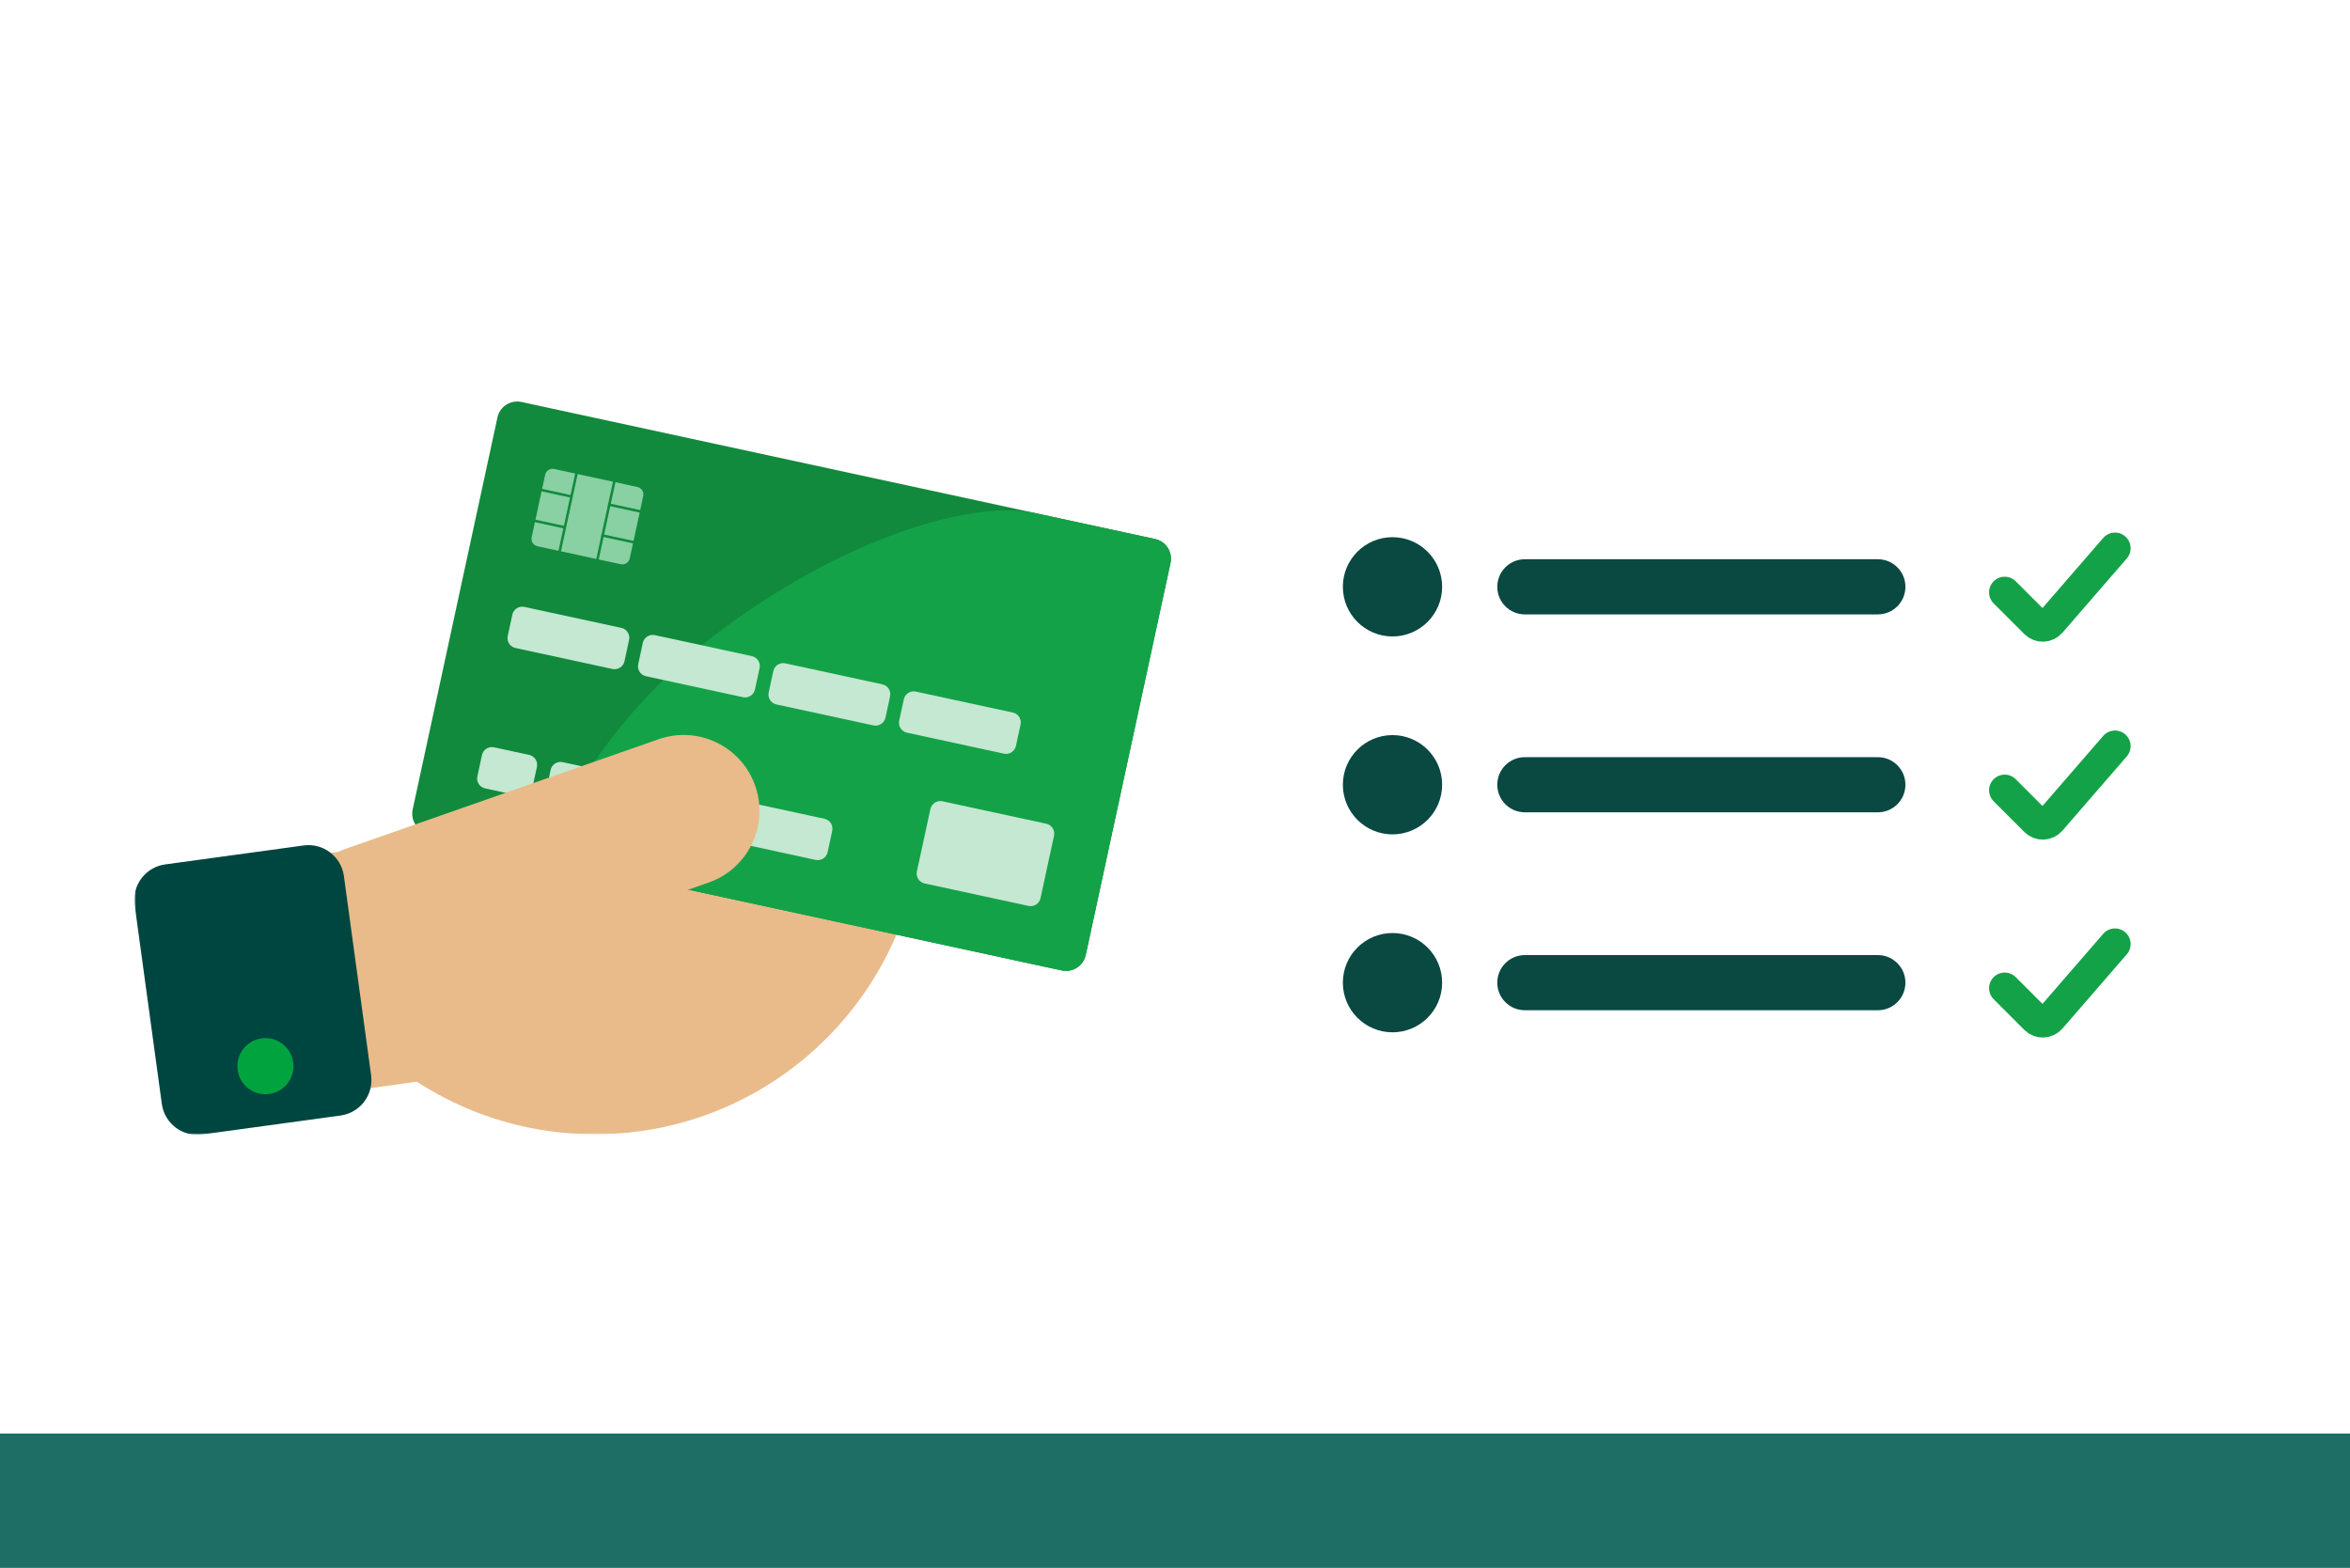 <svg width="700" height="467" viewBox="0 0 700 467" fill="none" xmlns="http://www.w3.org/2000/svg">
<rect x="0" y="0" width="700" height="467" fill="#333333" stroke="none"/>
<g clip-path="url(#clip0_4398_8920)">
<path d="M700 0H0V467H700V0Z" fill="white"/>
<path d="M700 427H0V467H700V427Z" fill="#1E6E66"/>
<mask id="mask0_4398_8920" style="mask-type:luminance" maskUnits="userSpaceOnUse" x="40" y="88" width="321" height="251">
<path d="M360.489 88.009H40V338.009H360.489V88.009Z" fill="white"/>
</mask>
<g mask="url(#mask0_4398_8920)">
<path d="M312.993 96.753L121.248 140.316L145.463 246.898L337.208 203.334L312.993 96.753Z" fill="white"/>
<mask id="mask1_4398_8920" style="mask-type:luminance" maskUnits="userSpaceOnUse" x="40" y="88" width="321" height="251">
<path d="M360.489 88.009H40V338.009H360.489V88.009Z" fill="white"/>
</mask>
<g mask="url(#mask1_4398_8920)">
<path d="M274.748 240.31C274.748 294.177 231.081 337.857 177.201 337.857C140.053 337.857 107.763 317.096 91.293 286.537" fill="#E9BB8A"/>
<path d="M148.177 124.339L122.928 241.088C122.226 244.336 124.289 247.538 127.538 248.241L316.261 289.055C319.509 289.758 322.712 287.694 323.414 284.446L348.663 167.698C349.365 164.449 347.302 161.247 344.054 160.544L155.33 119.73C152.082 119.027 148.879 121.091 148.177 124.339Z" fill="#118A3D"/>
<path d="M307.994 152.748C319.175 155.166 335.443 158.684 344.063 160.549C347.311 161.251 349.363 164.451 348.661 167.699L323.412 284.448C322.71 287.696 319.507 289.76 316.259 289.057L161.035 255.488C161.035 255.488 175.996 216.018 216.047 186.779C256.099 157.539 292.14 149.319 307.994 152.748Z" fill="#14A248"/>
<path d="M185.086 187.021L156.189 180.772C154.565 180.421 152.963 181.453 152.612 183.077L151.237 189.434C150.886 191.059 151.918 192.66 153.542 193.011L182.439 199.261C184.063 199.612 185.664 198.58 186.015 196.956L187.39 190.598C187.742 188.974 186.71 187.373 185.086 187.021Z" fill="#C4E8D1"/>
<path d="M223.955 195.427L195.058 189.178C193.434 188.827 191.832 189.859 191.481 191.483L190.106 197.84C189.755 199.465 190.787 201.066 192.411 201.417L221.308 207.667C222.932 208.018 224.533 206.986 224.884 205.362L226.259 199.004C226.611 197.38 225.579 195.779 223.955 195.427Z" fill="#C4E8D1"/>
<path d="M262.822 203.831L233.925 197.582C232.301 197.231 230.7 198.263 230.348 199.887L228.973 206.245C228.622 207.869 229.654 209.47 231.278 209.821L260.175 216.071C261.799 216.422 263.4 215.39 263.752 213.766L265.127 207.408C265.478 205.784 264.446 204.183 262.822 203.831Z" fill="#C4E8D1"/>
<path d="M301.693 212.24L272.796 205.991C271.172 205.64 269.571 206.672 269.22 208.296L267.845 214.653C267.493 216.278 268.525 217.879 270.149 218.23L299.046 224.48C300.67 224.831 302.271 223.799 302.623 222.175L303.998 215.817C304.349 214.193 303.317 212.592 301.693 212.24Z" fill="#C4E8D1"/>
<path d="M157.629 224.857L147.144 222.589C145.52 222.238 143.918 223.27 143.567 224.894L142.192 231.252C141.841 232.876 142.873 234.477 144.497 234.828L154.982 237.096C156.606 237.447 158.207 236.415 158.558 234.791L159.933 228.433C160.285 226.809 159.253 225.208 157.629 224.857Z" fill="#C4E8D1"/>
<path d="M191.383 232.155L167.601 227.012C165.977 226.661 164.375 227.693 164.024 229.317L162.649 235.674C162.298 237.299 163.33 238.9 164.954 239.251L188.736 244.394C190.36 244.746 191.962 243.714 192.313 242.09L193.688 235.732C194.039 234.108 193.007 232.507 191.383 232.155Z" fill="#C4E8D1"/>
<path d="M245.595 243.882L201.355 234.314C199.731 233.963 198.129 234.995 197.778 236.619L196.403 242.976C196.052 244.601 197.084 246.202 198.708 246.553L242.948 256.121C244.572 256.472 246.173 255.44 246.525 253.816L247.9 247.458C248.251 245.834 247.219 244.233 245.595 243.882Z" fill="#C4E8D1"/>
<path d="M311.659 245.356L280.716 238.664C279.092 238.313 277.491 239.345 277.139 240.969L273.118 259.566C272.766 261.19 273.798 262.791 275.422 263.142L306.365 269.834C307.989 270.185 309.59 269.154 309.941 267.529L313.963 248.932C314.315 247.308 313.283 245.707 311.659 245.356Z" fill="#C4E8D1"/>
<path d="M189.955 144.687L165.149 139.323C163.728 139.015 162.327 139.918 162.02 141.339L157.998 159.936C157.69 161.357 158.593 162.758 160.014 163.066L184.82 168.43C186.241 168.738 187.642 167.835 187.949 166.414L191.971 147.817C192.279 146.396 191.376 144.994 189.955 144.687Z" fill="#89D0A3" stroke="#118A3D" stroke-width="0.752"/>
<path d="M171.864 140.389L166.57 164.867" stroke="#118A3D" stroke-width="0.752"/>
<path d="M191.358 152.465L181.129 150.253" stroke="#118A3D" stroke-width="0.752"/>
<path d="M189.374 161.644L179.145 159.432" stroke="#118A3D" stroke-width="0.752"/>
<path d="M170.331 147.913L160.666 145.823" stroke="#118A3D" stroke-width="0.752"/>
<path d="M168.348 157.093L158.684 155.003" stroke="#118A3D" stroke-width="0.752"/>
<path d="M183.114 142.823L177.82 167.301" stroke="#118A3D" stroke-width="0.752"/>
<path d="M211.04 262.883C222.832 258.787 229.074 245.901 224.978 234.109C220.881 222.317 207.995 216.075 196.203 220.172L102.974 252.821C91.182 256.918 84.94 269.803 89.037 281.596C93.134 293.388 106.019 299.63 117.811 295.533L211.04 262.883Z" fill="#E9BB8A"/>
<path d="M68.912 329.968L136.62 320.404C156.052 317.664 169.574 299.685 166.834 280.267C164.093 260.835 146.114 247.313 126.696 250.053L59.1 259.603" fill="#E9BB8A"/>
<path d="M101.451 332.265L60.178 337.912C54.365 338.701 49.009 334.632 48.206 328.819L40.096 269.443C39.307 263.63 43.376 258.274 49.189 257.471L90.461 251.824C96.274 251.035 101.631 255.105 102.433 260.918L110.544 320.293C111.333 326.106 107.264 331.462 101.451 332.265Z" fill="#004640"/>
<path d="M87.416 317.567C87.416 322.176 83.679 325.926 79.07 325.926C74.462 325.926 70.711 322.189 70.711 317.567C70.711 312.944 74.448 309.207 79.07 309.207C83.693 309.207 87.416 312.944 87.416 317.567Z" fill="#00A33E"/>
</g>
</g>
<path d="M559.358 166.572H454.214C449.678 166.572 446 170.25 446 174.786V174.786C446 179.323 449.678 183.001 454.214 183.001H559.358C563.894 183.001 567.572 179.323 567.572 174.786C567.572 170.25 563.894 166.572 559.358 166.572Z" fill="#0A4842"/>
<path d="M597.143 176.429L606.286 185.572C607.56 186.846 609.646 186.771 610.825 185.41L630 163.286" stroke="#14A248" stroke-width="9.308" stroke-linecap="round"/>
<path d="M414.786 189.572C422.952 189.572 429.572 182.952 429.572 174.786C429.572 166.62 422.952 160 414.786 160C406.62 160 400 166.62 400 174.786C400 182.952 406.62 189.572 414.786 189.572Z" fill="#0A4842"/>
<path d="M559.358 225.525H454.214C449.678 225.525 446 229.203 446 233.739V233.739C446 238.276 449.678 241.954 454.214 241.954H559.358C563.894 241.954 567.572 238.276 567.572 233.739C567.572 229.203 563.894 225.525 559.358 225.525Z" fill="#0A4842"/>
<path d="M597.143 235.383L606.286 244.527C607.56 245.8 609.646 245.726 610.825 244.365L630 222.24" stroke="#14A248" stroke-width="9.308" stroke-linecap="round"/>
<path d="M414.786 248.525C422.952 248.525 429.572 241.905 429.572 233.739C429.572 225.573 422.952 218.953 414.786 218.953C406.62 218.953 400 225.573 400 233.739C400 241.905 406.62 248.525 414.786 248.525Z" fill="#0A4842"/>
<path d="M559.358 284.479H454.214C449.678 284.479 446 288.157 446 292.693V292.693C446 297.23 449.678 300.908 454.214 300.908H559.358C563.894 300.908 567.572 297.23 567.572 292.693C567.572 288.157 563.894 284.479 559.358 284.479Z" fill="#0A4842"/>
<path d="M597.143 294.336L606.286 303.48C607.56 304.753 609.646 304.678 610.825 303.318L630 281.193" stroke="#14A248" stroke-width="9.308" stroke-linecap="round"/>
<path d="M414.786 307.48C422.952 307.48 429.572 300.86 429.572 292.694C429.572 284.528 422.952 277.908 414.786 277.908C406.62 277.908 400 284.528 400 292.694C400 300.86 406.62 307.48 414.786 307.48Z" fill="#0A4842"/>
</g>
<defs>
<clipPath id="clip0_4398_8920">
<rect width="700" height="467" fill="white"/>
</clipPath>
</defs>
</svg>

